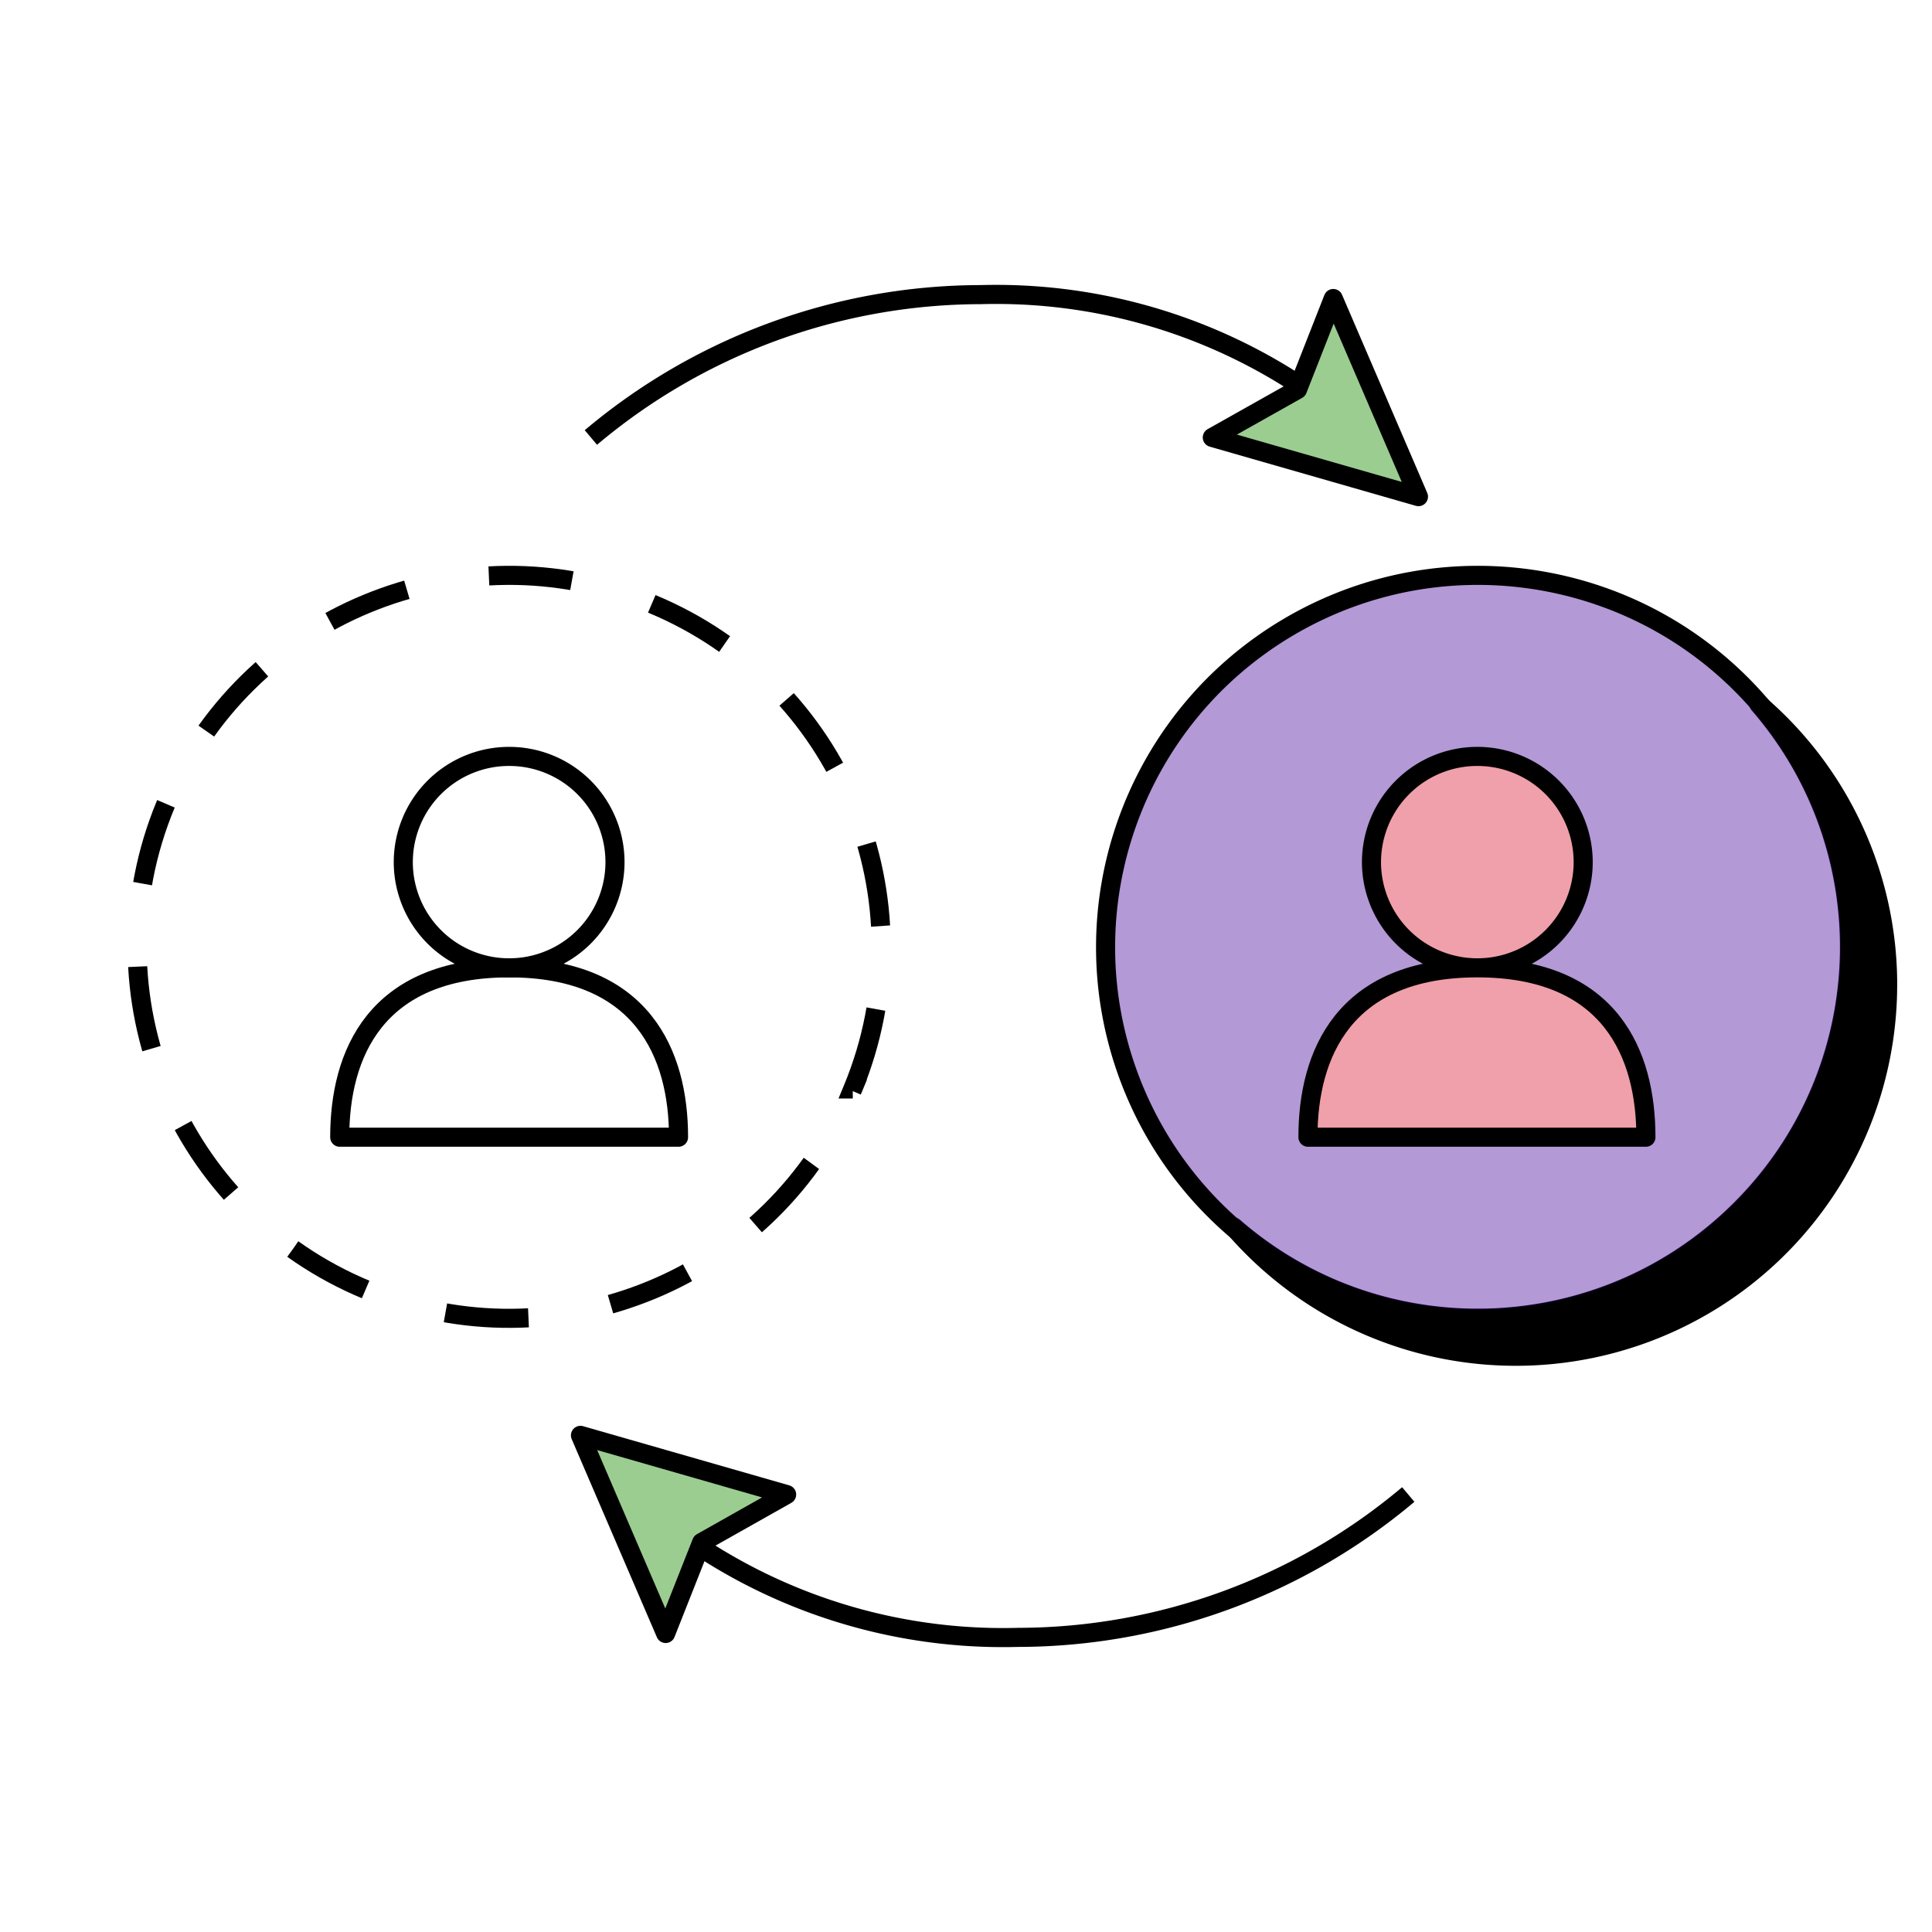 <svg xmlns="http://www.w3.org/2000/svg" width="80" height="80" viewBox="0 0 81 77">
  <g fill="none" fill-rule="evenodd">
    <path d="M3.894 0H81v77H3.894z" />
    <path stroke="#000" stroke-linejoin="round" stroke-width=".8" d="M57.31 16.341a23.152 23.152 0 00-16.182-5.989 25.432 25.432 0 00-16.355 5.99" />
    <path fill="#9BCD91" fill-rule="nonzero" stroke="#000" stroke-linecap="round" stroke-linejoin="round" stroke-width=".8" d="M55.898 10.515l3.572 8.307-8.644-2.481 3.573-2.01z" />
    <path stroke="#000" stroke-linejoin="round" stroke-width=".8" d="M26.504 60.659a23.15 23.15 0 0016.174 5.989 25.45 25.45 0 0016.364-5.99" />
    <path fill="#9BCD91" fill-rule="nonzero" stroke="#000" stroke-linecap="round" stroke-linejoin="round" stroke-width=".8" d="M27.908 66.485l-3.572-8.307 8.644 2.481-3.564 2.01z" />
    <path fill="#000" fill-rule="nonzero" stroke="#000" stroke-linecap="round" stroke-linejoin="round" stroke-width=".8" d="M79.14 39.304a15.572 15.572 0 01-10.177 14.589 15.607 15.607 0 01-17.237-4.45c6.17 5.361 15.44 5.048 21.232-.719 5.793-5.766 6.136-15.023.786-21.2a15.506 15.506 0 015.397 11.78z" />
    <path fill="#430099" fill-rule="nonzero" d="M77.574 37.687c.01 7.547-5.392 14.018-12.828 15.363-7.435 1.345-14.768-2.822-17.408-9.892-2.64-7.07.17-15.015 6.672-18.86 6.503-3.845 14.83-2.486 19.768 3.225a15.557 15.557 0 013.795 10.164z" opacity=".4" />
    <path fill="#F0A0AA" stroke="#000" stroke-linecap="round" stroke-linejoin="round" stroke-width=".8" d="M66.376 34.145a4.435 4.435 0 01-4.438 4.432 4.435 4.435 0 01-4.438-4.432 4.435 4.435 0 014.438-4.432 4.436 4.436 0 014.438 4.432z" />
    <path fill="#F0A0AA" stroke="#000" stroke-linecap="round" stroke-linejoin="round" stroke-width=".8" d="M61.938 38.577c-5.603 0-7.102 3.628-7.102 7.101h14.17c0-3.473-1.474-7.101-7.068-7.101z" />
    <path stroke="#000" stroke-linejoin="round" stroke-width=".8" d="M77.574 37.687c.01 7.547-5.392 14.018-12.828 15.363-7.435 1.345-14.768-2.822-17.408-9.892-2.64-7.07.17-15.015 6.672-18.86 6.503-3.845 14.83-2.486 19.768 3.225a15.557 15.557 0 013.795 10.164z" />
    <path stroke="#000" stroke-dasharray="3.494" stroke-width=".8" d="M35.753 43.656c3.295-7.945-.483-17.054-8.44-20.345-7.955-3.29-17.076.482-20.372 8.427-3.295 7.945.483 17.054 8.439 20.345 7.956 3.29 17.077-.482 20.373-8.427z" />
    <path stroke="#000" stroke-linecap="round" stroke-linejoin="round" stroke-width=".8" d="M25.784 34.145a4.435 4.435 0 01-4.438 4.432 4.435 4.435 0 01-4.438-4.432 4.435 4.435 0 014.438-4.432 4.433 4.433 0 014.438 4.432h0z" />
    <path stroke="#000" stroke-linecap="round" stroke-linejoin="round" stroke-width=".8" d="M21.346 38.577c-5.603 0-7.103 3.628-7.103 7.101h14.205c0-3.473-1.508-7.101-7.102-7.101z" />
  </g>
</svg>
